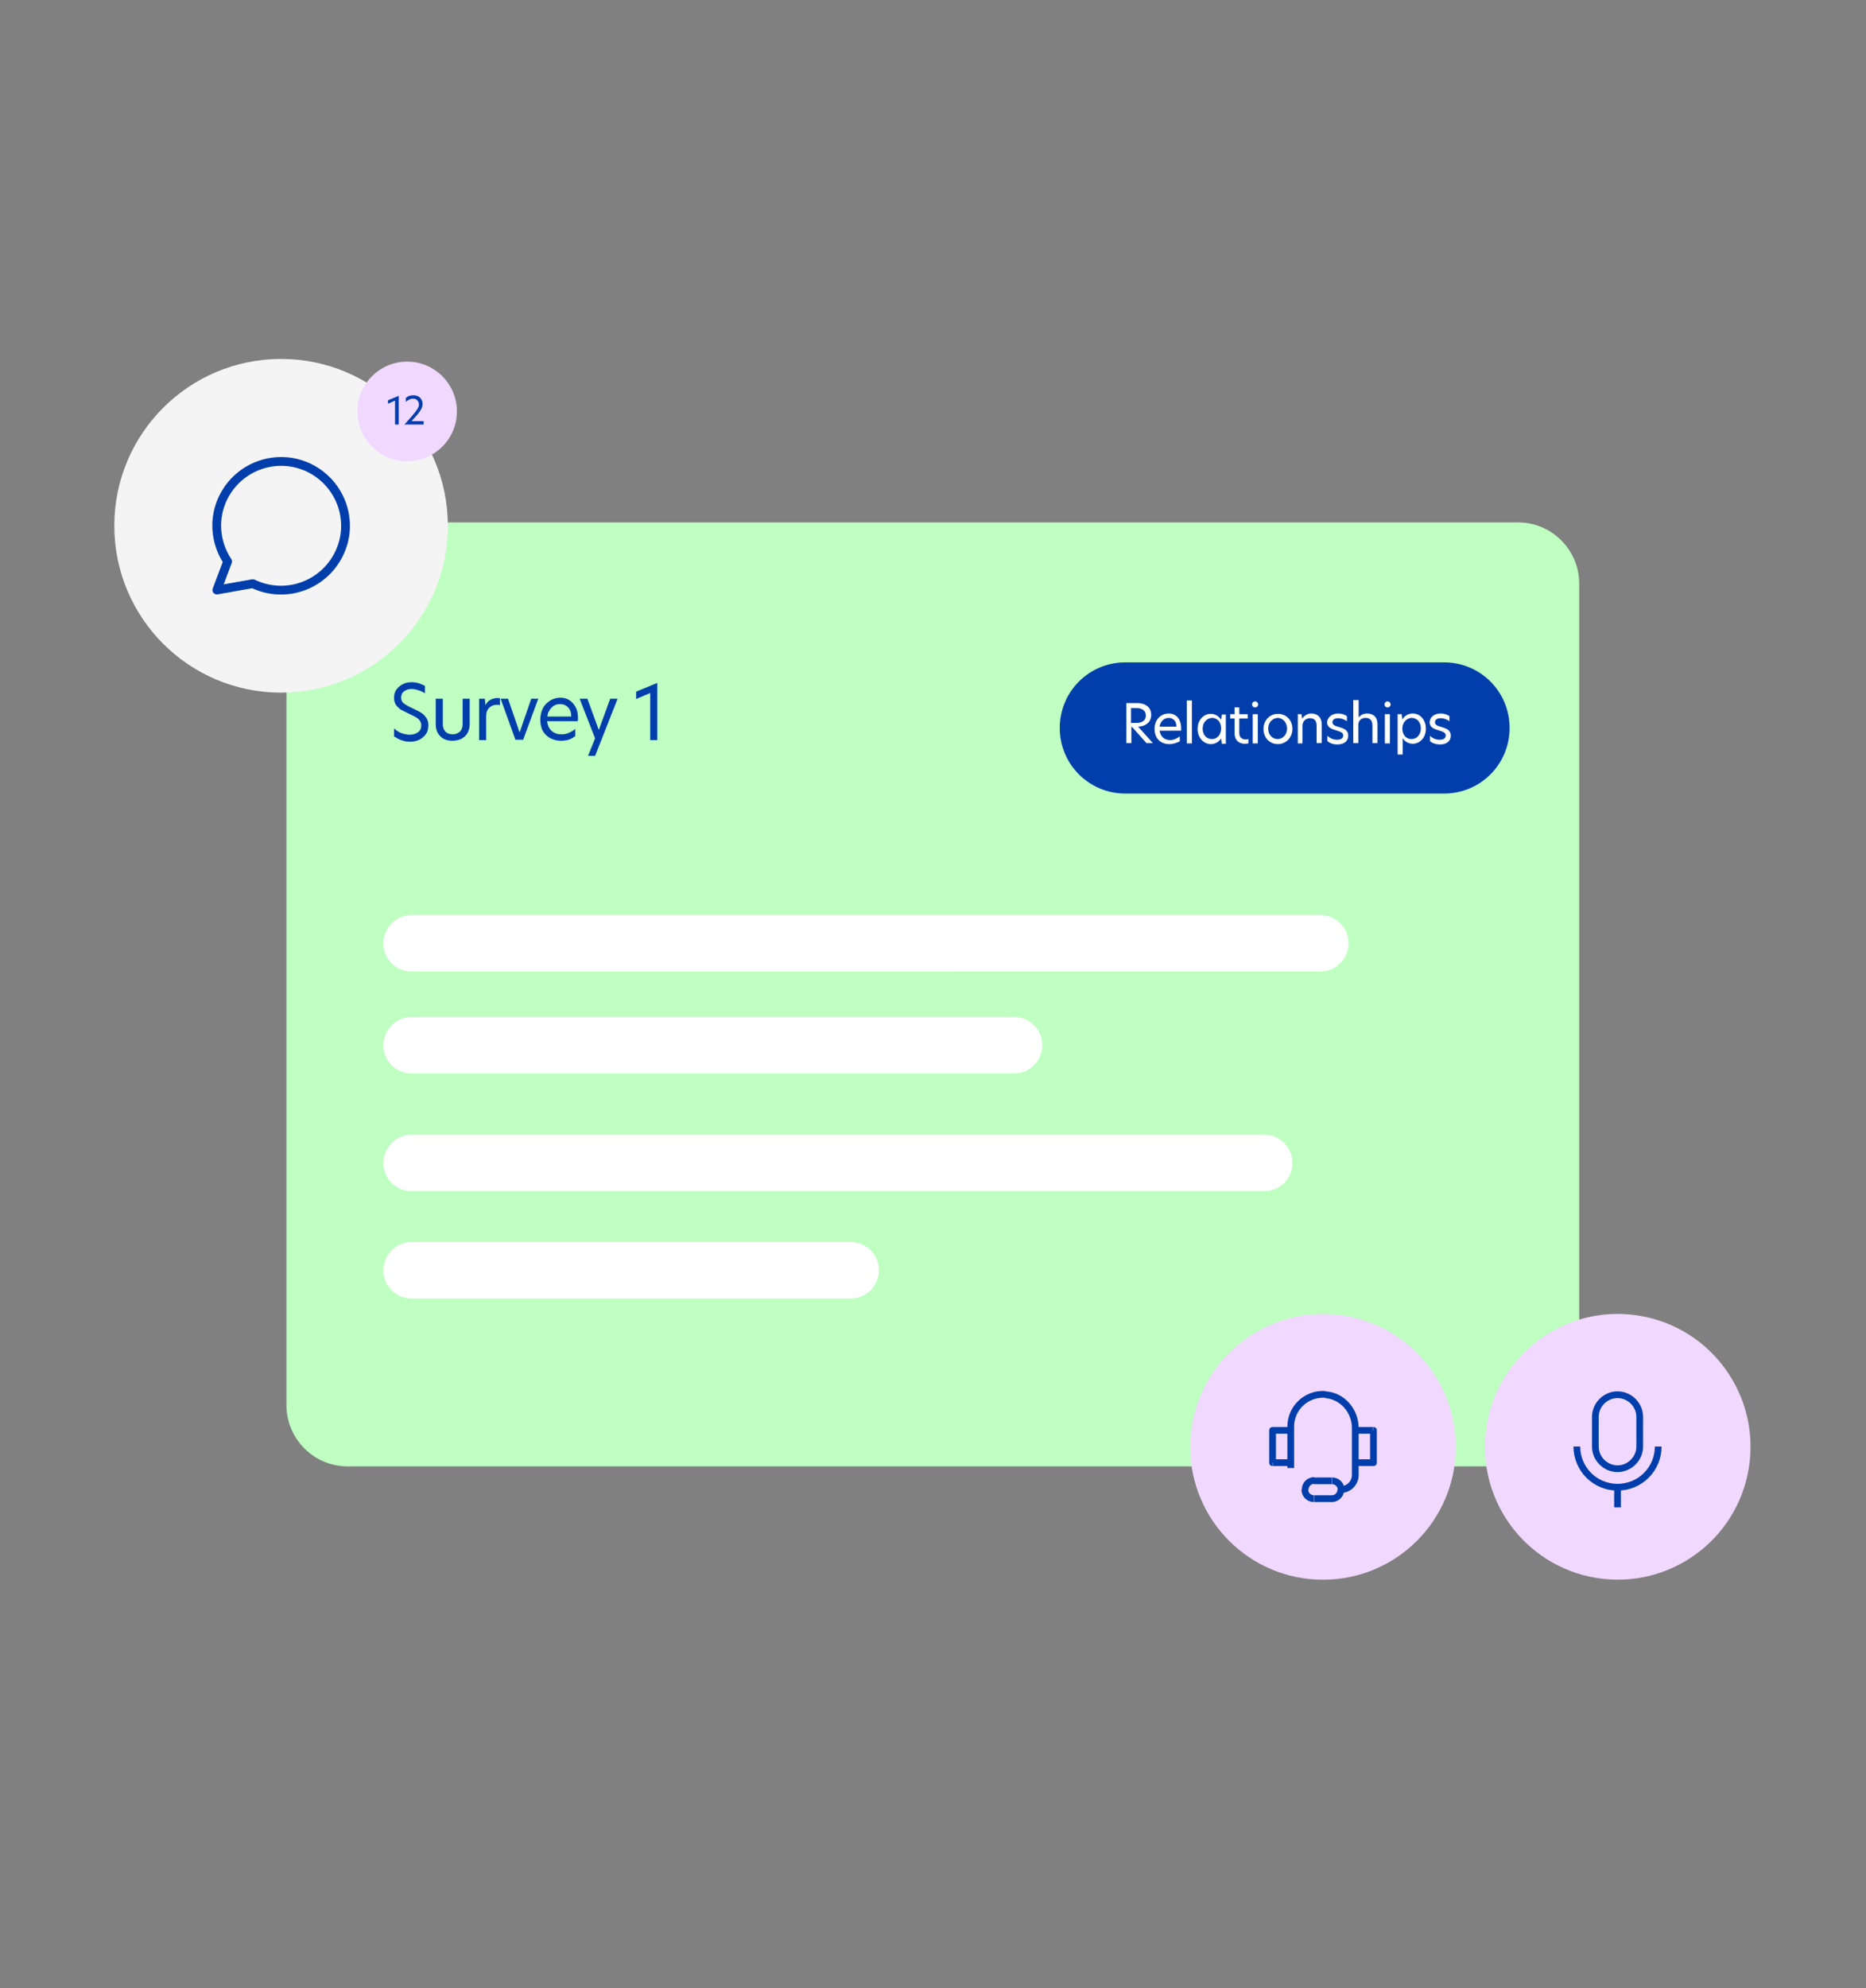 <?xml version="1.0" encoding="utf-8"?>
<!-- Generator: Adobe Illustrator 28.0.0, SVG Export Plug-In . SVG Version: 6.00 Build 0)  -->
<svg version="1.1" id="Layer_1" xmlns="http://www.w3.org/2000/svg" xmlns:xlink="http://www.w3.org/1999/xlink" x="0px" y="0px"
	 viewBox="0 0 555 591" style="enable-background:new 0 0 555 591;" xml:space="preserve">
<rect x="0" y="0" width="555" height="591" fill="#808080" stroke="none"/>
<style type="text/css">
	.st0{fill:#BFFFC2;}
	.st1{fill:#003EAB;}
	.st2{fill:#FFFFFF;}
	.st3{fill:#F0D8FF;}
	.st4{clip-path:url(#SVGID_00000078747758433262147870000000200751865764630947_);}
	.st5{fill:none;stroke:#003EAB;stroke-width:2;stroke-linejoin:round;}
	.st6{fill:#F4F4F4;}
	.st7{fill:none;stroke:#003EAB;stroke-width:2.613;stroke-linejoin:round;}
</style>
<path class="st0" d="M103.4,155.3h348.1c10.1,0,18.2,8.2,18.2,18.2v244.2c0,10.1-8.2,18.2-18.2,18.2H103.4
	c-10.1,0-18.2-8.2-18.2-18.2V173.5C85.2,163.5,93.4,155.3,103.4,155.3z"/>
<path class="st1" d="M122.4,202.8c0.7,0,1.5,0.1,2.1,0.3c0.7,0.2,1.3,0.5,1.9,0.8v2.2c-0.6-0.4-1.2-0.7-1.9-0.9
	c-0.7-0.2-1.4-0.4-2-0.4c-0.9,0-1.7,0.2-2.3,0.7c-0.6,0.4-0.9,1.1-0.9,1.9c0,0.7,0.3,1.3,0.8,1.7c0.5,0.4,1.4,0.9,2.7,1.5
	c1,0.5,1.9,0.9,2.5,1.3c0.6,0.4,1.1,0.9,1.5,1.5c0.4,0.6,0.6,1.3,0.6,2.2c0,1-0.2,1.9-0.7,2.6c-0.5,0.7-1.2,1.3-2,1.7
	c-0.8,0.4-1.8,0.6-2.8,0.6c-0.9,0-1.8-0.2-2.6-0.5c-0.8-0.3-1.5-0.7-2.1-1.1v-2.4c0.6,0.6,1.3,1.1,2.1,1.4c0.8,0.3,1.7,0.5,2.5,0.5
	c1,0,1.8-0.2,2.5-0.7c0.7-0.5,1-1.2,1-2.1c0-0.7-0.3-1.3-0.8-1.8c-0.5-0.5-1.5-1-2.8-1.6c-1-0.5-1.8-0.9-2.4-1.2
	c-0.6-0.4-1.1-0.9-1.5-1.4c-0.4-0.6-0.6-1.3-0.6-2.1c0-1,0.2-1.8,0.7-2.5c0.5-0.7,1.1-1.2,1.9-1.6
	C120.5,203,121.4,202.8,122.4,202.8z M134.5,220.2c-1.5,0-2.8-0.5-3.6-1.4c-0.9-0.9-1.3-2.1-1.3-3.6v-7.5h2.1v7.6
	c0,0.9,0.3,1.7,0.8,2.2c0.5,0.5,1.2,0.8,2.1,0.8c0.9,0,1.6-0.3,2.2-0.8c0.5-0.5,0.8-1.3,0.8-2.2v-7.6h2.1v7.5c0,1-0.2,1.8-0.6,2.6
	c-0.4,0.8-1,1.3-1.8,1.8C136.4,220,135.5,220.2,134.5,220.2z M142.5,207.7h1.7l0.2,1.9h0c0.4-0.7,0.9-1.3,1.5-1.6
	c0.7-0.3,1.3-0.5,2-0.5c0.3,0,0.6,0,0.8,0.1v2c-0.4-0.1-0.6-0.1-0.9-0.1c-0.9,0-1.7,0.3-2.3,0.9c-0.6,0.6-0.9,1.4-0.9,2.6v7h-2.1
	V207.7z M148.9,207.7h2.2l3.4,9.9h0.1l3.4-9.9h2.1l-4.5,12.2h-2.3L148.9,207.7z M166.9,220.2c-1.3,0-2.3-0.3-3.3-0.8
	c-0.9-0.5-1.7-1.3-2.2-2.2c-0.5-1-0.7-2.1-0.7-3.3c0-1.3,0.3-2.4,0.8-3.4c0.5-1,1.3-1.7,2.2-2.3c0.9-0.5,1.9-0.8,2.9-0.8
	c1,0,1.9,0.2,2.7,0.7c0.8,0.5,1.4,1.2,1.9,2.1c0.5,0.9,0.7,2,0.7,3.3c0,0.3,0,0.7-0.1,0.9h-9.1c0.2,1.2,0.6,2.2,1.4,2.9
	c0.8,0.7,1.8,1,2.9,1c0.7,0,1.4-0.1,2.1-0.4c0.7-0.3,1.4-0.7,2-1.2v2.1C169.9,219.8,168.5,220.2,166.9,220.2z M169.9,213
	c0-1.2-0.3-2.1-1-2.8c-0.6-0.6-1.4-0.9-2.3-0.9c-1,0-1.8,0.3-2.5,1c-0.7,0.7-1.2,1.6-1.3,2.7H169.9z M177,224.7h-2.1l2.1-5.2
	l-4.6-11.8h2.3l3.4,9.3h0l3.4-9.3h2.2L177,224.7z M193.4,206l-4.2,1.8v-2.2l6.1-2.5h0.2V220h-2.1V206z"/>
<path class="st2" d="M122.4,272h270.3c4.6,0,8.4,3.7,8.4,8.4l0,0c0,4.6-3.7,8.4-8.4,8.4H122.4c-4.6,0-8.4-3.7-8.4-8.4l0,0
	C114.1,275.7,117.8,272,122.4,272z"/>
<path class="st2" d="M122.4,302.3h179.2c4.6,0,8.4,3.7,8.4,8.4l0,0c0,4.6-3.7,8.4-8.4,8.4H122.4c-4.6,0-8.4-3.7-8.4-8.4l0,0
	C114.1,306.1,117.8,302.3,122.4,302.3z"/>
<path class="st2" d="M122.4,337.3H376c4.6,0,8.4,3.7,8.4,8.4l0,0c0,4.6-3.7,8.4-8.4,8.4H122.4c-4.6,0-8.4-3.7-8.4-8.4l0,0
	C114.1,341,117.8,337.3,122.4,337.3z"/>
<path class="st2" d="M122.4,369.2H253c4.6,0,8.4,3.7,8.4,8.4l0,0c0,4.6-3.7,8.4-8.4,8.4H122.4c-4.6,0-8.4-3.7-8.4-8.4l0,0
	C114.1,372.9,117.8,369.2,122.4,369.2z"/>
<path class="st1" d="M334.7,196.9h94.8c10.8,0,19.5,8.7,19.5,19.5l0,0c0,10.8-8.7,19.5-19.5,19.5h-94.8c-10.8,0-19.5-8.7-19.5-19.5
	l0,0C315.2,205.6,323.9,196.9,334.7,196.9z"/>
<path class="st2" d="M335,221V209h3.2c2.8,0,4.2,1.5,4.2,3.5c0,1.9-1.3,3.4-3.9,3.5l4.4,4.9h-1.9l-4.3-4.8h-0.2v4.8H335z
	 M336.5,214.9h1.4c2.1,0,2.9-0.9,2.9-2.2c0-1.4-1-2.2-2.8-2.2h-1.6V214.9z M347.8,221.2c-2.7,0-4.4-1.8-4.4-4.5
	c0-2.8,1.9-4.6,4.2-4.6c2.1,0,3.7,1.5,3.7,4.4c0,0.3,0,0.5,0,0.7h-6.4c0.2,1.7,1.4,2.8,3.1,2.8c1,0,2-0.4,2.9-1.1v1.5
	C350,220.8,349,221.2,347.8,221.2z M344.9,216h5c0-1.8-1.1-2.6-2.3-2.6C346.3,213.4,345.1,214.4,344.9,216z M353,221v-12.8h1.5V221
	H353z M360.1,221.2c-2,0-3.9-1.8-3.9-4.5c0-2.8,1.9-4.5,3.9-4.5c1.2,0,2.4,0.6,3.1,1.8h0l0.2-1.6h1.2v8.7h-1.2l-0.2-1.6h0
	C362.5,220.6,361.4,221.2,360.1,221.2z M357.7,216.6c0,1.9,1.2,3.1,2.8,3.1c1.5,0,2.7-1.3,2.7-3.2c0-1.9-1.2-3.1-2.7-3.1
	C358.9,213.5,357.7,214.8,357.7,216.6z M368.6,210.3v2h2.5v1.3h-2.5v4.3c0,1.3,0.8,1.9,1.9,1.9c0.2,0,0.5,0,0.8-0.1v1.3
	c-0.2,0-0.5,0.1-1,0.1c-1.9,0-3.1-1.1-3.1-3.1v-4.4h-1.3v-1.3h1.3v-2H368.6z M372.6,221v-8.7h1.5v8.7H372.6z M372.4,209.4
	c0-0.5,0.4-0.9,0.9-0.9c0.5,0,0.9,0.4,0.9,0.9s-0.4,0.9-0.9,0.9C372.8,210.3,372.4,209.9,372.4,209.4z M380.1,221.2
	c-2.5,0-4.3-1.9-4.3-4.5s1.9-4.5,4.3-4.5c2.5,0,4.3,1.9,4.3,4.5C384.4,219.2,382.5,221.2,380.1,221.2z M377.2,216.6
	c0,2,1.4,3.1,2.8,3.1c1.4,0,2.8-1.2,2.8-3.1c0-2-1.4-3.2-2.8-3.2C378.6,213.5,377.2,214.6,377.2,216.6z M390,212.1
	c1.9,0,3.1,1.2,3.1,3.1v5.7h-1.5v-5.2c0-1.5-0.7-2.2-2-2.2c-1.2,0-2.2,0.9-2.2,2.2v5.3H386v-8.7h1.1l0.2,1.3h0
	C387.9,212.8,388.8,212.1,390,212.1z M398,212.1c1,0,2,0.3,2.6,0.8v1.5c-0.6-0.5-1.6-0.9-2.6-0.9c-1.1,0-1.7,0.5-1.7,1.2
	c0,0.8,0.8,1.1,1.9,1.4c1.3,0.4,2.8,0.8,2.8,2.6c0,1.6-1.2,2.6-3.2,2.6c-1.1,0-2.2-0.3-3-1v-1.6c0.7,0.7,1.7,1.2,2.9,1.2
	c1.2,0,1.8-0.5,1.8-1.3c0-0.8-0.8-1.1-2.1-1.5c-1.4-0.4-2.7-0.9-2.7-2.4C394.9,213.2,396.1,212.1,398,212.1z M404.1,208.1v5.2h0
	c0.5-0.7,1.4-1.2,2.5-1.2c1.9,0,3.1,1.1,3.1,3.1v5.7h-1.5v-5.2c0-1.5-0.7-2.3-2-2.3c-1.2,0-2.2,0.7-2.2,2.1v5.4h-1.5v-12.8H404.1z
	 M411.9,221v-8.7h1.5v8.7H411.9z M411.8,209.4c0-0.5,0.4-0.9,0.9-0.9s0.9,0.4,0.9,0.9s-0.4,0.9-0.9,0.9S411.8,209.9,411.8,209.4z
	 M415.7,224.3v-12h1.2l0.2,1.6c0.7-1.2,1.8-1.8,3.1-1.8c2.1,0,3.9,1.8,3.9,4.5c0,2.8-1.9,4.5-3.9,4.5c-1.2,0-2.4-0.6-3-1.7v4.9
	H415.7z M417.1,216.6c0,1.9,1.2,3.1,2.7,3.1c1.6,0,2.8-1.3,2.8-3.2c0-1.9-1.2-3.1-2.8-3.1C418.3,213.5,417.1,214.8,417.1,216.6z
	 M428.5,212.1c1,0,2,0.3,2.6,0.8v1.5c-0.6-0.5-1.6-0.9-2.6-0.9c-1.1,0-1.7,0.5-1.7,1.2c0,0.8,0.8,1.1,1.9,1.4
	c1.3,0.4,2.8,0.8,2.8,2.6c0,1.6-1.2,2.6-3.2,2.6c-1.1,0-2.2-0.3-3-1v-1.6c0.7,0.7,1.7,1.2,2.9,1.2c1.2,0,1.8-0.5,1.8-1.3
	c0-0.8-0.8-1.1-2.1-1.5c-1.4-0.4-2.7-0.9-2.7-2.4C425.3,213.2,426.5,212.1,428.5,212.1z"/>
<circle class="st3" cx="393.5" cy="430.1" r="39.5"/>
<path class="st1" d="M394.1,414.5l-0.1,1l0,0L394.1,414.5z M408.5,425.2h1c0-0.6-0.4-1-1-1V425.2z M408.5,434.8v1c0.6,0,1-0.4,1-1
	H408.5z M378.5,434.8h-1c0,0.6,0.4,1,1,1V434.8z M378.5,425.2v-1c-0.6,0-1,0.4-1,1H378.5z M398.8,443.8c2.9,0,5.3-2.4,5.3-5.3h-2
	c0,1.8-1.5,3.3-3.3,3.3V443.8z M404.1,438.6v-14.1h-2v14.1H404.1z M404.1,424.5c0-5.6-4.2-10.6-9.9-10.9l-0.1,2c4.5,0.3,8,4.3,8,8.9
	H404.1z M394.2,413.5c-6.2-0.4-11.3,4.5-11.3,10.6h2c0-5,4.2-8.9,9.2-8.6L394.2,413.5z M382.9,424.1v12.3h2v-12.3H382.9z
	 M390.8,441.2h5.3v-2h-5.3V441.2z M396.2,441.2c0.9,0,1.7,0.7,1.7,1.7h2c0-2-1.6-3.7-3.7-3.7V441.2z M397.8,442.8
	c0,0.9-0.7,1.7-1.7,1.7v2c2,0,3.7-1.6,3.7-3.7H397.8z M396.2,444.5h-5.3v2h5.3V444.5z M390.8,444.5c-0.9,0-1.7-0.7-1.7-1.7h-2
	c0,2,1.6,3.7,3.7,3.7V444.5z M389.2,442.8c0-0.9,0.7-1.7,1.7-1.7v-2c-2,0-3.7,1.6-3.7,3.7H389.2z M403.1,426.2h5.3v-2h-5.3V426.2z
	 M407.5,425.2v9.6h2v-9.6H407.5z M408.5,433.8h-5.3v2h5.3V433.8z M383.9,433.8h-5.3v2h5.3V433.8z M379.5,434.8v-9.6h-2v9.6H379.5z
	 M378.5,426.2h5.3v-2h-5.3V426.2z"/>
<ellipse transform="matrix(0.16 -0.987 0.987 0.16 -20.359 836.312)" class="st3" cx="481.3" cy="430.1" rx="39.5" ry="39.5"/>
<g>
	<defs>
		<rect id="SVGID_1_" x="467.4" y="412.9" width="27.5" height="35.2"/>
	</defs>
	<clipPath id="SVGID_00000116956507634554809470000002258989028225642131_">
		<use xlink:href="#SVGID_1_"  style="overflow:visible;"/>
	</clipPath>
	<g style="clip-path:url(#SVGID_00000116956507634554809470000002258989028225642131_);">
		<path class="st5" d="M481.1,442.1v6 M481.1,442.1c6.7,0,12.1-5.4,12.1-12.1 M481.1,442.1c-6.7,0-12.1-5.4-12.1-12.1 M474.5,421.2
			c0-3.6,3-6.6,6.6-6.6s6.6,3,6.6,6.6v8.8c0,3.6-3,6.6-6.6,6.6s-6.6-3-6.6-6.6V421.2z"/>
	</g>
</g>
<circle class="st6" cx="83.6" cy="156.3" r="49.6"/>
<circle class="st3" cx="121.1" cy="122.3" r="14.8"/>
<path class="st1" d="M117.5,126.2v-7.1l-2.1,0.9V119l3.1-1.3h0.1v8.5H117.5z M120.3,126.2c3.8-4.2,4.3-5,4.3-6
	c0-0.8-0.6-1.7-1.7-1.7c-0.9,0-1.7,0.5-2.2,1v-1.2c0.5-0.5,1.3-0.8,2.3-0.8c1.7,0,2.7,1.2,2.7,2.6c0,1.4-1.1,2.7-3.3,5.1h3.6v1
	H120.3z"/>
<path class="st7" d="M64.5,175.4l3.2-8.5c-3.8-5.7-4.3-12.9-1.3-19c4.7-9.5,16.1-13.4,25.6-8.8c9.5,4.7,13.5,16.1,8.8,25.6
	c-4.7,9.5-16.1,13.4-25.6,8.8L64.5,175.4z"/>
</svg>
